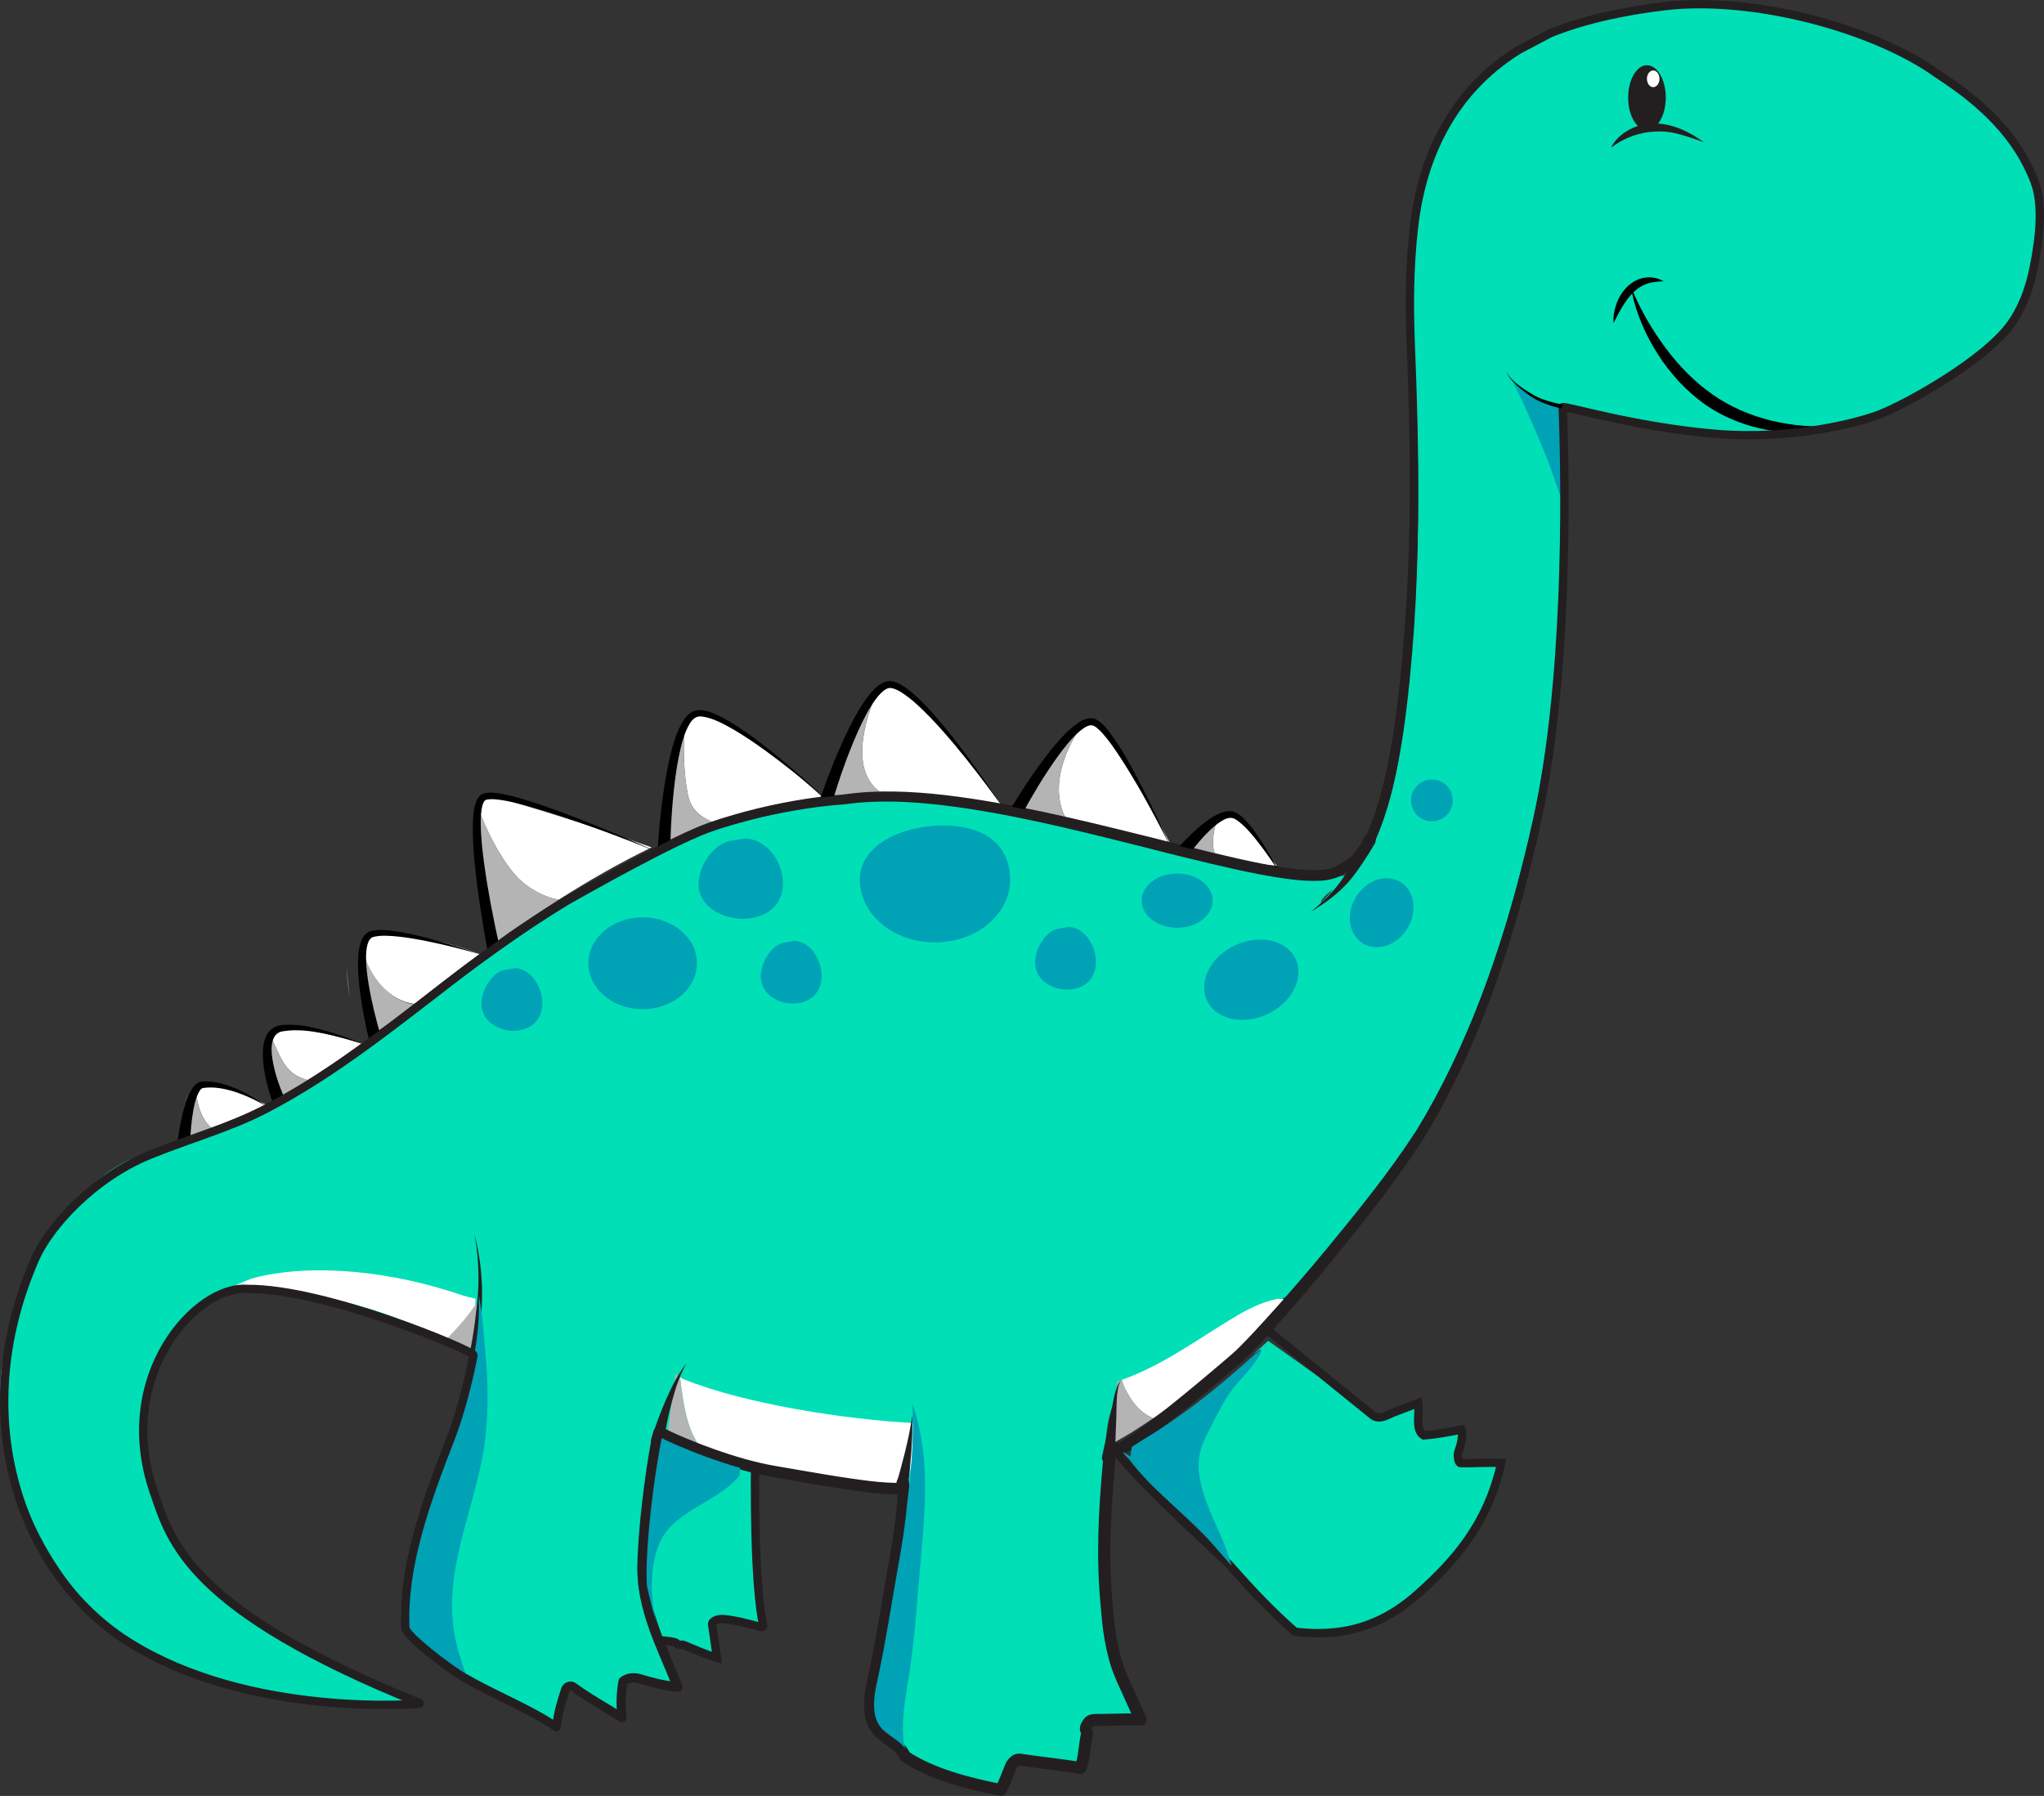 <?xml version="1.0" encoding="iso-8859-1"?>
<!-- Generator: Adobe Illustrator 21.1.0, SVG Export Plug-In . SVG Version: 6.00 Build 0)  -->
<svg version="1.1" id="cupboard" xmlns="http://www.w3.org/2000/svg" xmlns:xlink="http://www.w3.org/1999/xlink" x="0px" y="0px"
	 width="244.741px" height="215.069px" viewBox="0 0 244.741 215.069" style="enable-background:new 0 0 244.741 215.069;"
	 xml:space="preserve">
<rect x="0" y="0" width="244.741" height="215.069" fill="#333333" stroke="none"/>
<path style="fill:#00DFB6;" d="M81.851,196.985c-0.198-0.086-7.675,0.117-7.901-0.215c-1.19-3.326-1.104-30.154,1-33
	c2.094-2.826,13.812,4.84,15.75,2c-0.125,5.895-0.414,23.826,0.687,28.912c0.028,0.143-0.177,0.201-0.315,0.162
	c-1.488-0.418-2.987-0.83-4.521-0.963c-0.497-0.037-1.342,0.225-1.279,0.648l0.579,3.986
	C84.406,198.11,83.136,197.514,81.851,196.985z"/>
<path style="fill:none;stroke:#231F20;stroke-miterlimit:10;" d="M90.45,172.27c0.053-0.07,0.74-3.377,0.75-3.75
	c-3.708-1.002-10.258,0.703-13.25-0.75c-0.076-0.033-4.167,5.672-4.5,5.75l-0.25,6c-0.465,4.188,0.326,6.074,0.25,10
	c0.392,2.432-0.099,4.137,0.75,6.25c0.119,0.468,6.643,0.591,6.791,1.006c0.227,0.332,0.662,0.123,0.86,0.209
	c1.285,0.529,2.555,1.125,3.999,1.531l-0.579-3.986c-0.062-0.424,0.782-0.686,1.279-0.648c1.533,0.133,3.032,0.545,4.521,0.963
	c0.139,0.039,0.344-0.02,0.315-0.162C90.298,189.655,90.345,178.084,90.45,172.27z"/>
<path style="fill:#00DFB6;" d="M155.055,195.401c-2.795-2.435-5.311-5.123-7.755-7.891c-0.107-0.328-0.196-0.635-0.29-0.93
	c-0.76-2.428-2.039-4.705-2.882-7.158c-0.885-2.58-1.205-4.83,0.07-7.311c0.903-1.768,1.741-3.586,2.841-5.254
	c1.174-1.754,3.199-3.285,3.912-5.275c-0.301,0.203-0.601,0.42-0.896,0.629c0.596-0.543,1.192-1.092,1.791-1.648l12.561,8.957
	c0.832,0.531,1.662-0.045,2.35-0.334l3.069-1.17c0.091,0.68-0.033,1.49-0.021,2.166c0.021,0.666,0.066,1.328,0.66,1.715
	c1.473-0.111,3.058-0.4,4.529-0.707c0.15,0.412,0.052,0.922,0,1.301c-0.079,0.713-0.426,1.303-0.432,1.773
	c-0.007,0.432,0.11,0.943,0.326,0.955c1.598,0.033,3.201-0.117,4.863-0.018c-1.662,7.42-5.634,11.777-9.874,15.586
	c-3.122,2.801-6.865,4.789-12.028,4.789C156.975,195.576,156.032,195.524,155.055,195.401z"/>
<path style="fill:none;stroke:#231F20;stroke-miterlimit:10;" d="M155.055,195.401c-2.795-2.435-5.311-5.123-7.755-7.891
	c-0.107-0.328-13.008-11.787-13.851-14.24c-0.885-2.58-11.025,11.48-9.75,9c0.903-1.768,12.15-29.248,13.25-30.916
	c1.174-1.754,5.621,0.656,6.333-1.334c-0.301,0.203-1.333-12.667,0.333-4c-4.29-22.299,14.845,5.039,7,12.334l13.791,11.166
	c0.832,0.531,1.662-0.045,2.35-0.334l3.069-1.17c0.091,0.68-0.033,1.49-0.021,2.166c0.021,0.666,0.066,1.328,0.66,1.715
	c1.473-0.111,3.058-0.4,4.529-0.707c0.15,0.412,0.052,0.922,0,1.301c-0.079,0.713-0.426,1.303-0.432,1.773
	c-0.007,0.432,0.11,0.943,0.326,0.955c1.598,0.033,3.201-0.117,4.863-0.018c-1.662,7.42-5.634,11.777-9.874,15.586
	c-3.122,2.801-6.865,4.789-12.028,4.789C156.975,195.576,156.032,195.524,155.055,195.401z"/>
<path style="fill:#00DFB6;" d="M243.691,21.477c-2.075-5.451-6.302-9.442-11.465-12.773c-7.519-5.49-22.144-9.502-32.882-8.213
	c-4.784,0.584-9.481,1.559-13.631,3.233l-3.735,1.97c-6.406,3.939-11.459,10.771-12.624,21.541
	c-0.503,4.613-0.529,8.874-0.373,13.244c0.543,13.422,0.812,27.19-0.85,42.207c-0.647,5.877-1.702,12.453-3.874,17.328
	c-2.022,3.344-4.312,6.412-6.949,8.979c-0.143,0.143,1.035-0.818,0.892-1.139c1.086-1.486,2.458-1.628,3.5-3.25
	c-6.977,2.778-34.379-6.369-38.084-7.001c0.182,0.344-11-2.416-19.666-2c-0.238,0.012-10.062,0.209-18.688,3.146
	c-5.108,1.739-18.429,9.517-17.243,8.79c-4.559,2.793-8.927,5.836-13.174,9.089c-7.433,5.681-14.65,11.608-22.975,15.934
	c-4.352,2.265-8.748,4.593-13.924,5.517C12.65,139.033,3.45,146.52,0.283,163.27c-0.923,4.883,0.725,17.315,8.843,27.351
	c3.524,4.356,4.33,5.511,10.073,8.149c9.25,4.25,25.25,6.5,31,5c-3.5-1.75-14.106-4.675-22.334-12.189
	c-5.724-5.229-5.776-3.269-10.166-15.811c-1.75-5,2-19,8.75-21.25c8.242-1.25,25.25,5,25.25,5c0.46,2.029,6.1,2.475,6.25,4
	c0.428,4.207,0.47,6.754-0.34,10.928c-1.536,7.963-5.29,15.279-2.835,23.492c0.277,0.916,0.539,1.865,0.941,2.734
	c3.799,1.865,7.695,3.658,10.99,5.896c0.153-1.551,0.624-3.135,1.1-4.527c0.133-0.393,0.684-0.473,0.879-0.322
	c1.855,1.381,3.881,2.475,5.867,3.744c-0.134-1.42-0.154-2.828,0.133-4.365c0.427-0.379,1.199-0.549,1.972-0.32
	c1.438,0.445,2.855,0.818,4.573,1.008c-1.339-3.449-2.997-6.701-3.81-10.463c-0.144-0.676-0.388-1.375-0.404-2.074
	c-0.206-6.439-0.072-9.783,1.684-17.23c0.03-1.373,29.688,4.273,29.75,6c2.86,4.973,2.122,3.096,1.552,9.686
	c-0.359,4.174-0.646,8.316-1.249,12.412c-0.297,2.121-1.456,7.199-0.32,9.959c2.951,1.971,6.909,3.123,11.479,4.031
	c0.426-0.818,0.803-1.771,1.149-2.684c0.189-0.516,0.648-1.039,1.172-0.953c2.479,0.393,4.685,0.576,7.243,1.008
	c0.498-1.361,0.441-2.826,0.825-4.352c-0.439-0.281-0.06-0.857,0.209-1.178c0.196-0.211,0.614-0.229,0.798-0.229
	c1.842,0.012,3.507-0.105,5.352-0.047l-2.202-4.875c-0.971-2.146-1.482-4.711-1.727-7.27c-0.02-11.943-1.904-24.896,1.968-27.01
	c4.796-1.654,9.971-5.592,14.25-8c1.597-0.902,2.75-2,5.618-3.545c0.269-0.145,0.5,0.215,0.517,0.182
	c5.777-6.039,10.979-12.682,15.527-20.369c6.02-10.176,10.574-22.42,13.571-37.031c2.742-13.428,3.183-25.403,3.265-36.781
	c-0.673-1.721,0.236-11.142-0.582-12.372c-0.139-0.117,13.75,3.084,22.5,3.5c5.917-0.25,10.685-0.466,15.833-2.5
	c3.388-1.339,12.583-6.749,15.657-11.04c1.24-1.731,2.174-3.979,2.717-6.648C244.364,27.994,244.717,24.186,243.691,21.477z"/>
<path style="fill:#FFFFFF;" d="M89.752,175.364c-2.039-0.562-3.981-1.244-5.847-1.982c-1.708-2.18-2.119-5.477-2.476-8.436
	c0.173,0.1,0.337,0.184,0.48,0.242c7.354,2.951,19.271,4.814,27.867,5.254c-0.102,1.152-0.482,2.826-0.561,4.07
	c-0.064,0.955-0.359,2.146-0.517,3.258c-0.62,0.047-3.645,0.041-4.299,0.041C99.782,177.811,94.311,176.641,89.752,175.364z"/>
<path style="fill:#FFFFFF;" d="M61.572,104.639c-1.914-2.271-3.312-5.229-4.395-7.996c0.154-0.426,0.387-0.824,0.697-1.152
	c0.848-0.223,2.088,0.145,3.199,0.473c5.805,1.648,11.44,3.565,16.949,5.51c-3.861,1.87-7.549,3.997-11.125,6.273
	C64.892,107.401,62.808,106.117,61.572,104.639z"/>
<path style="fill:#FFFFFF;" d="M82.344,95.058c-0.474-2.427-0.497-4.882-0.454-7.354c0.127-0.262,0.261-0.523,0.397-0.76
	c0.279-0.477,0.629-0.883,1.062-1.466c1.112,0.007,2.212,0.524,3.138,1.027c4.754,2.624,8.673,5.876,12.482,9.41
	c-3.132,0.432-5.956,1.126-8.714,1.853c-1.279,0.34-2.532,0.726-3.765,1.144C84.406,98.12,82.799,97.446,82.344,95.058z"/>
<path style="fill:#FFFFFF;" d="M106.177,95.319c-4.314-2.105-3.075-7.864-1.332-12.092c0.505-0.699,1.282-1.145,2.392-1.001
	c1.932,0.89,3.231,2.257,4.453,3.704c2.812,3.298,5.487,6.701,8.128,10.391C114.825,95.405,110.381,95.215,106.177,95.319z"/>
<path style="fill:#FFFFFF;" d="M129.202,98.29c-0.543-0.104-1.086-0.223-1.609-0.333c-1.788-3.423-0.37-7.656,1.806-10.909
	c0.504-0.262,1.047-0.444,1.603-0.556c1.1,0.674,1.597,1.918,2.235,2.865c2.751,4.07,5.196,8.318,7.488,12.879
	C136.827,100.96,133.115,99.508,129.202,98.29z"/>
<path style="fill:#FFFFFF;" d="M43.587,156.533c-5.444-1.531-8.879-1.684-14.638-2.514c0.12-0.061-2.117,0.52-2,0.5
	c0,0,2.604-1.27,3.536-1.506c7.092-1.798,16.602-0.76,24.973,2.139c0.369,0.125,1.49,0.348,1.493,0.392l-0.074,0.832
	c-0.933,1.609-2.304,3.062-3.54,4.371C50.516,159.053,47.357,157.606,43.587,156.533z"/>
<path style="fill:#FFFFFF;" d="M43.466,114.252c0.006-0.033,0.006-0.08,0.006-0.118c0.084-0.962,0.241-1.977,1.073-2.284
	c3.972-0.314,8.971,0.936,12.916,2.422c-2.645,1.924-5.175,3.971-7.733,5.961C46.773,119.946,44.426,117.229,43.466,114.252z"/>
<path style="fill:#FFFFFF;" d="M134.304,165.254c5.158-1.848,9.373-5.093,13.909-7.764c1.423-0.819,2.919-1.55,4.636-1.926
	c0.323-0.064,1.368,0.052,1.84,0.059c-2.202,2.338-4.536,4.236-6.779,6.365c-3.071,2.933-6.369,5.509-9.83,7.856
	C136.224,169.084,135.04,167.319,134.304,165.254z"/>
<path style="fill:#FFFFFF;" d="M34.645,128.143c-1.024-1.039-1.44-2.453-2.081-3.684c0.033-0.184,0.078-0.372,0.117-0.568
	c0.086-0.42,0.601-0.648,1.002-0.74c0.673-0.164,1.527-0.059,2.389,0.086c2.518,0.412,4.973,1.039,7.242,1.746
	c-2.086,1.525-4.168,3.004-6.334,4.385C36.12,129.164,35.298,128.811,34.645,128.143z"/>
<path style="fill:#FFFFFF;" d="M23.539,131.324c0.22-0.504,0.464-0.982,0.706-1.42c0.498-0.308,1.029-0.164,1.715-0.02
	c2.383,0.477,3.952,1.538,5.923,2.421c-2.11,1.066-4.198,2.035-6.309,2.965C24.362,134.399,23.783,132.889,23.539,131.324z"/>
<path style="fill:#FFFFFF;" d="M145.744,102.662c-0.896-1.086-0.419-3.18-0.013-4.593c0.12-0.111,0.235-0.224,0.366-0.327
	c0.477-0.164,1.002-0.654,1.593-0.145c2.104,1.779,3.491,4.083,5.192,6.08C150.507,103.494,148.099,103.186,145.744,102.662z"/>
<path style="fill:#B4B4B4;" d="M80.337,171.803c-0.148-0.07-0.292,0.008-0.433,0.066l0.442-3.441
	c0.215-1.309,0.418-2.559,0.543-3.906c0.15,0.17,0.347,0.307,0.54,0.424c0.356,2.959,0.768,6.256,2.476,8.436
	C82.669,172.883,81.478,172.354,80.337,171.803z"/>
<path style="fill:#B4B4B4;" d="M133.761,165.833c0.004-0.139-0.036-0.385,0.051-0.413c0.173-0.052,0.332-0.116,0.492-0.166
	c0.736,2.064,1.92,3.83,3.775,4.591c-0.907,0.616-1.826,1.208-2.747,1.787l-1.93,1.124L133.761,165.833z"/>
<path style="fill:#B4B4B4;" d="M53.587,160.248c1.236-1.309,2.607-2.762,3.54-4.371l-0.105,0.961
	c-0.071,1.611-0.098,3.463-0.546,5.301C55.542,161.485,54.589,160.858,53.587,160.248z"/>
<path style="fill:#B4B4B4;" d="M99.702,95.49c0.717-3.214,2.062-6.034,3.267-8.678c0.543-1.211,1.118-2.375,1.767-3.409
	c0.043-0.059,0.079-0.124,0.11-0.177c-1.743,4.227-2.982,9.986,1.332,12.092c-2.159,0.066-4.254,0.197-6.332,0.361L99.702,95.49z"/>
<path style="fill:#B4B4B4;" d="M122.644,96.844c-0.188-0.039-0.739-0.145-0.961-0.183c1.612-3.233,3.732-5.55,5.8-8.075
	c0.521-0.622,1.176-1.145,1.915-1.538c-2.176,3.253-3.594,7.486-1.806,10.909C125.89,97.584,124.287,97.184,122.644,96.844z"/>
<path style="fill:#B4B4B4;" d="M142.324,101.721c1.074-1.289,2.205-2.539,3.407-3.651c-0.406,1.413-0.883,3.507,0.013,4.593
	C144.585,102.407,143.44,102.094,142.324,101.721z"/>
<path style="fill:#B4B4B4;" d="M79.363,100.529c0-1.722,0.59-3.867,0.76-5.628c0.223-2.389,0.785-5.13,1.768-7.197
	c-0.043,2.473-0.02,4.928,0.454,7.354c0.455,2.388,2.062,3.062,4.146,3.854c-2.389,0.824-4.706,1.774-6.938,2.832
	c-0.021,0.014-0.038,0.014-0.058,0.014C79.259,101.758,79.363,100.928,79.363,100.529z"/>
<path style="fill:#B4B4B4;" d="M58.42,111.837l-1.492-13.401c-0.034-0.557,0.032-1.197,0.249-1.793
	c1.083,2.768,2.48,5.726,4.395,7.996c1.236,1.479,3.32,2.762,5.326,3.107c-1.246,0.793-2.479,1.592-3.697,2.416
	c-1.466,0.981-2.951,1.943-4.328,3.107C58.503,112.944,58.476,112.348,58.42,111.837z"/>
<path style="fill:#B4B4B4;" d="M41.53,115.666c0.052,1.27,0.183,2.5,0.351,3.711C41.654,118.238,41.536,116.955,41.53,115.666z"/>
<path style="fill:#B4B4B4;" d="M43.595,118.528c0.154-1.502-0.151-2.843-0.027-4.339c0.898,2.996,3.188,5.761,6.136,6.108
	c-1.694,1.255-3.406,2.489-5.168,3.638C44.087,122.223,43.85,120.346,43.595,118.528z"/>
<path style="fill:#B4B4B4;" d="M33.054,131.344c-0.38-1.701-0.596-3.402-0.688-5.248c-0.025-0.523,0.073-1.066,0.197-1.637
	c0.641,1.23,1.057,2.645,2.081,3.684c0.653,0.668,1.476,1.021,2.335,1.225c-1.172,0.746-2.355,1.459-3.58,2.127
	c-0.044,0.026-0.104,0.039-0.143,0.039C33.153,131.533,33.07,131.455,33.054,131.344z"/>
<path style="fill:#B4B4B4;" d="M22.527,131.035c-0.139,0.354-0.283,0.714-0.413,1.08C22.231,131.742,22.365,131.383,22.527,131.035z
	"/>
<path style="fill:#B4B4B4;" d="M23.539,131.324c0.243,1.564,0.822,3.074,2.035,3.945c-0.916,0.4-1.829,0.785-2.755,1.178
	c-0.123,0.047-0.529,0.125-0.792,0.184C22.26,134.759,22.833,132.895,23.539,131.324z"/>
<ellipse style="fill:#231F20;" cx="197.2" cy="11.687" rx="2.25" ry="3.875"/>
<g>
	<path style="fill:#231F20;" d="M192.898,17.684c0.456-0.951,1.303-1.685,2.248-2.191c0.956-0.501,2.057-0.728,3.129-0.705
		c1.067,0.03,2.136,0.299,3.087,0.714c0.954,0.411,1.849,0.927,2.671,1.542c-0.96-0.354-1.918-0.686-2.878-0.947
		c-0.958-0.276-1.91-0.396-2.876-0.344C196.369,15.812,194.55,16.446,192.898,17.684z"/>
</g>
<ellipse style="fill:#FFFFFF;" cx="197.95" cy="9.437" rx="0.75" ry="1"/>
<g>
	<path d="M219.96,51.094c-2.588,0.783-5.381,0.891-8.097,0.433c-2.718-0.445-5.389-1.487-7.714-3.092
		c-1.141-0.823-2.19-1.752-3.139-2.76c-0.919-1.034-1.789-2.101-2.506-3.265c-1.48-2.289-2.555-4.812-3.126-7.446l-0.002-0.01
		c-0.008-0.04,0.018-0.08,0.058-0.089c0.035-0.008,0.071,0.012,0.084,0.044c1.029,2.41,2.373,4.692,3.937,6.795
		c1.573,2.095,3.41,4.008,5.555,5.505c2.13,1.515,4.584,2.549,7.124,3.175c2.545,0.604,5.201,0.84,7.804,0.562
		c0.041-0.005,0.078,0.025,0.082,0.066c0.004,0.036-0.019,0.069-0.053,0.079L219.96,51.094z"/>
</g>
<g>
	<path d="M193.2,38.687c-0.055-0.767,0.078-1.537,0.338-2.267c0.256-0.733,0.666-1.429,1.229-2.017
		c0.568-0.575,1.324-1.024,2.144-1.146c0.815-0.136,1.631,0.046,2.29,0.43c-0.768,0.019-1.474,0.089-2.098,0.327
		c-0.62,0.238-1.163,0.606-1.623,1.09C194.535,36.063,193.888,37.336,193.2,38.687z"/>
</g>
<g>
	<g>
		<path style="fill:#231F20;" d="M243.537,21.755c-0.977-2.567-2.501-4.901-4.357-6.918c-1.855-2.024-4.018-3.746-6.296-5.273
			c-4.447-3.256-9.611-5.361-14.891-6.836c-5.292-1.439-10.791-2.27-16.273-2.033c-2.734,0.141-5.456,0.604-8.143,1.143
			c-2.685,0.56-5.333,1.308-7.867,2.338l0.02-0.009c-1.887,1.054-3.871,1.913-5.549,3.232c-1.71,1.279-3.258,2.77-4.587,4.438
			c-2.663,3.34-4.407,7.352-5.309,11.52c-0.468,2.084-0.706,4.213-0.863,6.354c-0.16,2.14-0.227,4.286-0.221,6.433
			c0.018,4.29,0.326,8.601,0.428,12.915c0.272,8.626,0.269,17.276-0.298,25.905c-0.301,4.315-0.697,8.613-1.325,12.909
			c-0.655,4.28-1.51,8.585-3.268,12.644c-0.01,0.023-0.024,0.048-0.036,0.068c-0.547,0.893-1.09,1.789-1.839,2.631
			c-0.372,0.419-0.848,0.811-1.338,1.093c-0.489,0.284-0.944,0.496-1.379,0.739l-0.006,0.004c-0.02,0.011-0.043,0.021-0.064,0.029
			c-1.109,0.413-2.167,0.417-3.2,0.405c-1.034-0.026-2.044-0.137-3.046-0.275c-2.003-0.281-3.969-0.681-5.923-1.109
			c-3.907-0.867-7.771-1.847-11.631-2.828c-7.718-1.938-15.452-3.873-23.312-4.838c-3.941-0.459-7.844-0.674-11.805-0.121
			c-3.929,0.289-7.844,0.975-11.664,1.971c-1.898,0.517-3.827,1.056-5.611,1.806c-1.809,0.766-3.589,1.651-5.357,2.552
			c-1.767,0.906-3.519,1.844-5.265,2.797l-2.612,1.442l-1.302,0.729l-0.651,0.366l-0.327,0.183l-0.167,0.093
			c-0.051,0.025-0.006,0.01-0.15,0.075c0.024,0.233-0.877-1.778-0.472-0.941l0.032-0.021l0.045-0.027l0.552,0.9
			c-5.883,3.575-11.423,7.646-16.862,11.898c-5.465,4.206-10.99,8.423-17.046,11.841c-1.512,0.854-3.041,1.672-4.652,2.369
			c-1.597,0.698-3.224,1.309-4.85,1.893c-1.627,0.586-3.253,1.152-4.861,1.759c-1.617,0.608-3.189,1.233-4.658,2.082
			c-2.952,1.672-5.61,3.887-7.815,6.469c-1.091,1.296-2.086,2.691-2.792,4.202c-0.696,1.56-1.298,3.156-1.816,4.788
			c-2.067,6.507-2.566,13.55-1.099,20.227c1.436,6.66,4.835,12.947,9.892,17.532c2.514,2.301,5.47,4.073,8.573,5.509
			c3.109,1.43,6.39,2.482,9.729,3.263c3.343,0.774,6.751,1.275,10.176,1.55c1.713,0.138,3.431,0.217,5.149,0.24
			c0.859,0.012,1.719,0.009,2.577-0.01l1.288-0.043l0.642-0.031l0.321-0.02l0.16-0.011l0.08-0.006l0.041-0.003
			c0.046,0.251-0.043-0.565,0.113,0.561c0.002,0.017-0.009,0.032-0.025,0.034l-0.015-0.002l-0.118-0.048
			c-5.634-2.286-11.199-4.789-16.461-7.871c-2.623-1.548-5.171-3.245-7.504-5.224c-2.324-1.975-4.44-4.267-5.925-6.966
			c-0.747-1.343-1.321-2.774-1.818-4.214c-0.505-1.423-0.999-2.892-1.29-4.398c-0.603-3.007-0.587-6.151,0.141-9.141
			c0.722-2.986,2.13-5.818,4.156-8.146c1.016-1.156,2.184-2.194,3.521-2.988c1.329-0.779,2.862-1.36,4.475-1.248l-0.023-0.001
			c2.407-0.012,4.772,0.378,7.1,0.86c2.328,0.495,4.622,1.122,6.893,1.819c2.271,0.699,4.517,1.472,6.739,2.309
			c1.111,0.419,2.217,0.854,3.313,1.313c0.549,0.23,1.095,0.466,1.638,0.715l0.813,0.389l0.407,0.215
			c0.069,0.04,0.136,0.077,0.21,0.127c0.035,0.021,0.075,0.05,0.117,0.083c0.016,0.011,0.049,0.041,0.078,0.07
			c0.02,0.024,0.014,0.008,0.055,0.067c0.035,0.054,0.059,0.122,0.067,0.183c0.004,0.027,0.003,0.055-0.002,0.081l-0.002,0.012
			c-0.433,2.301-0.973,4.565-1.632,6.809c-0.64,2.259-1.563,4.413-2.356,6.578c-1.606,4.337-3.075,8.748-3.748,13.298
			c-0.167,1.135-0.283,2.276-0.329,3.42c-0.028,0.571-0.029,1.143-0.022,1.714c0.009,0.26,0.011,0.627,0.035,0.799
			c0.001-0.03,0.061,0.105,0.132,0.195c0.073,0.1,0.159,0.201,0.248,0.302c1.541,1.604,3.443,3.007,5.31,4.314
			c3.805,2.497,8.291,4.006,12.229,6.646l-0.783,0.366c0.114-1.096,0.35-2.162,0.654-3.194l0.234-0.771l0.124-0.382l0.063-0.19
			l0.032-0.095l0.038-0.092l0.011-0.021l0.022-0.045c0-0.023,0.133-0.215,0.246-0.312c0.101-0.073,0.2-0.148,0.305-0.184
			c0.212-0.091,0.421-0.12,0.679-0.084c0.072,0.019,0.12,0.017,0.211,0.062c0.08,0.036,0.178,0.096,0.183,0.103l0.161,0.115
			l0.323,0.23c1.692,1.189,3.546,2.208,5.349,3.352l-0.827,0.505c-0.148-1.48-0.152-3.019,0.128-4.518l0.003-0.016
			c0.022-0.12,0.086-0.223,0.173-0.296c0.62-0.518,1.356-0.618,2.035-0.536c0.17,0.016,0.342,0.067,0.5,0.105l0.405,0.122
			l0.798,0.225c1.067,0.29,2.145,0.496,3.235,0.616l-0.595,0.775c-1.825-4.689-4.442-9.391-4.299-14.842
			c0.064-2.59,0.299-5.153,0.593-7.708c0.312-2.559,0.641-5.087,1.171-7.65c0.037-0.164,0.074-0.324,0.127-0.508l0.051-0.158
			c0.013-0.034,0.02-0.059,0.054-0.127c0.016-0.025,0.013-0.043,0.102-0.156c0.068-0.064,0.004-0.036,0.19-0.161
			c0.245-0.217,0.819,0.037,0.663-0.013l0.212,0.11l0.838,0.406c0.569,0.266,1.147,0.521,1.73,0.766
			c1.166,0.49,2.349,0.946,3.542,1.369c2.386,0.838,4.82,1.564,7.282,1.989c2.527,0.422,5.042,0.884,7.559,1.276
			c2.502,0.37,5.067,0.787,7.49,0.743l-0.655,0.643c0.015-0.201,0.029-0.396,0.068-0.629c0.008-0.055,0.023-0.126,0.043-0.201
			c0.009-0.036,0.036-0.112,0.058-0.164c0.014-0.039,0.089-0.165,0.153-0.228c0.021-0.021,0.024-0.027,0.063-0.061
			c0.072-0.058,0.181-0.118,0.311-0.144c0.275-0.057,0.511,0.081,0.529,0.105c0.073,0.05,0.141,0.117,0.193,0.19
			c0.024,0.033,0.051,0.081,0.062,0.105l0.012,0.028l0.042,0.115c0.023,0.079,0.021,0.092,0.032,0.141l0.027,0.197
			c0.036,0.442,0.024,0.815,0.013,1.205c-0.029,0.768-0.092,1.521-0.17,2.271c-0.159,1.499-0.375,2.983-0.624,4.46l-1.513,8.796
			c-0.255,1.467-0.518,2.935-0.803,4.401l-0.453,2.201c-0.168,0.734-0.312,1.415-0.388,2.119c-0.158,1.39-0.049,2.783,0.776,3.681
			c0.402,0.468,0.979,0.837,1.615,1.291c0.625,0.439,1.345,1.082,1.689,1.954l-0.26-0.317c1.626,1.076,3.47,1.848,5.37,2.46
			c1.904,0.609,3.872,1.064,5.856,1.461l-0.768,0.368c0.43-0.834,0.776-1.722,1.135-2.661c0.125-0.312,0.301-0.6,0.561-0.86
			c0.251-0.25,0.648-0.516,1.168-0.508l0.186,0.017l0.091,0.013l0.184,0.027l0.366,0.056l0.728,0.104
			c1.935,0.265,3.919,0.476,5.894,0.808l-0.79,0.459c0.45-1.213,0.412-2.727,0.802-4.28l0.309,0.778
			c-0.149-0.102-0.31-0.24-0.415-0.456c-0.102-0.206-0.129-0.436-0.111-0.608c0.038-0.347,0.156-0.561,0.263-0.747
			c0.055-0.093,0.113-0.177,0.172-0.257l0.09-0.115l0.046-0.057l0.094-0.094l0.011-0.01l0.022-0.02l0.056-0.045l0.14-0.091
			c0.11-0.064,0.171-0.083,0.235-0.107c0.133-0.048,0.25-0.072,0.362-0.09c0.479-0.059,0.72-0.021,1.052-0.032l0.932-0.015
			c1.252-0.028,2.529-0.071,3.82-0.033l-0.679,1.016l-1.708-3.776c-0.576-1.22-1.167-2.612-1.5-3.985
			c-0.361-1.382-0.593-2.782-0.743-4.184c-0.122-1.4-0.268-2.753-0.355-4.161c-0.341-5.592,0.055-11.154,0.599-16.67l1.477,0.09
			c0.011-0.003-0.007-0.242-0.233-0.392c-0.204-0.109-0.234-0.063-0.224-0.073c0.048-0.006,0.197-0.053,0.334-0.114
			c0.287-0.126,0.598-0.3,0.902-0.484c0.612-0.371,1.218-0.79,1.819-1.218c1.199-0.861,2.377-1.774,3.544-2.701
			c2.333-1.858,4.624-3.779,6.898-5.722c0.585-0.498,1.115-0.945,1.631-1.467c0.521-0.516,1.035-1.052,1.544-1.593
			c1.015-1.086,2.02-2.188,3.013-3.303c1.985-2.23,3.929-4.502,5.841-6.8c3.792-4.608,7.582-9.273,10.804-14.247
			c3.099-5.059,5.647-10.484,7.773-16.052c2.128-5.572,3.844-11.305,5.279-17.105c1.488-5.792,2.504-11.675,3.126-17.624
			c1.248-11.894,1.464-23.896,1.105-35.859c-0.001-0.058,0.014-0.11,0.042-0.155l0.004-0.007c0.031-0.05,0.109-0.103,0.145-0.112
			l0.066-0.017c0.042-0.008,0.052-0.005,0.079-0.007l0.102,0.005l0.164,0.022l0.302,0.057l0.582,0.129l1.151,0.272l2.296,0.54
			c1.531,0.351,3.068,0.677,4.612,0.971c3.086,0.585,6.198,1.048,9.327,1.312c3.125,0.26,6.277,0.19,9.396-0.152
			c3.115-0.352,6.222-0.931,9.202-1.898c1.48-0.497,2.878-1.224,4.27-1.951c1.386-0.738,2.744-1.53,4.073-2.367
			c2.637-1.69,5.251-3.503,7.352-5.828c2.064-2.372,3.074-5.47,3.597-8.545c0.282-1.544,0.49-3.105,0.54-4.673
			C244.194,24.816,244.077,23.223,243.537,21.755z M243.677,21.7c0.557,1.496,0.678,3.107,0.638,4.681
			c-0.045,1.581-0.248,3.149-0.526,4.702c-0.515,3.089-1.52,6.229-3.614,8.655c-2.124,2.365-4.74,4.188-7.383,5.896
			c-1.331,0.845-2.692,1.644-4.082,2.391c-1.392,0.734-2.799,1.472-4.304,1.984c-6.03,1.908-12.416,2.574-18.719,2.151
			c-3.148-0.238-6.276-0.675-9.381-1.234c-1.552-0.28-3.098-0.594-4.638-0.932l-2.306-0.521l-1.149-0.262l-0.571-0.121l-0.279-0.05
			l-0.128-0.017l-0.046-0.002c0.004,0-0.012,0,0.007-0.002l0.029-0.009c0.025-0.005,0.094-0.049,0.115-0.092l0.046-0.161
			c0.463,11.983,0.361,24.007-0.809,35.967c-0.578,5.976-1.563,11.938-3.014,17.768c-1.398,5.843-3.081,11.627-5.185,17.269
			c-2.106,5.641-4.63,11.131-7.753,16.32c-3.257,5.117-7.008,9.804-10.786,14.476c-1.902,2.324-3.837,4.622-5.817,6.884
			c-0.992,1.13-1.99,2.256-3.027,3.354c-0.518,0.55-1.041,1.096-1.585,1.633c-0.539,0.545-1.153,1.065-1.71,1.537
			c-2.284,1.947-4.586,3.876-6.943,5.75c-1.18,0.936-2.372,1.857-3.606,2.743c-0.62,0.441-1.246,0.874-1.916,1.28
			c-0.337,0.202-0.68,0.398-1.078,0.574c-0.207,0.085-0.411,0.174-0.734,0.224c-0.172,0.008-0.402,0.061-0.768-0.15
			c-0.178-0.106-0.324-0.311-0.377-0.471c-0.064-0.178-0.064-0.288-0.068-0.412l1.477,0.09c-0.549,5.473-0.943,10.979-0.618,16.428
			c0.081,1.351,0.229,2.747,0.344,4.099c0.144,1.346,0.364,2.679,0.701,3.972c0.325,1.315,0.817,2.479,1.416,3.758l1.704,3.777
			c0.164,0.363,0.002,0.789-0.36,0.953c-0.102,0.046-0.213,0.066-0.319,0.063c-1.23-0.038-2.475,0.002-3.745,0.03l-0.96,0.014
			c-0.297,0.006-0.689-0.011-0.836,0.016c-0.044,0.006-0.082,0.016-0.096,0.022c-0.01,0.002-0.024,0.01,0.02-0.014
			c0.014-0.009,0.026-0.02,0.036-0.033c0.002-0.006-0.025,0.02-0.037,0.029l-0.023,0.019l-0.011,0.01l-0.006,0.005l-0.003,0.002
			c-0.075,0.076,0.101-0.102,0.082-0.083l-0.001,0.001l-0.029,0.036l-0.055,0.071l-0.092,0.136c-0.054,0.082-0.07,0.163-0.065,0.132
			c0.032-0.037-0.083-0.27-0.13-0.263l0.309,0.778c-0.352,1.312-0.288,2.832-0.849,4.422c-0.116,0.329-0.45,0.518-0.782,0.461
			l-0.008-0.001c-1.925-0.326-3.875-0.534-5.857-0.808l-1.381-0.202c0.04-0.052-0.285,0.162-0.38,0.473
			c-0.348,0.906-0.719,1.865-1.196,2.789c-0.149,0.286-0.467,0.429-0.769,0.368c-2.016-0.404-4.031-0.87-6.014-1.507
			c-1.978-0.64-3.937-1.453-5.719-2.634c-0.121-0.079-0.21-0.194-0.26-0.318c-0.211-0.527-0.635-0.939-1.213-1.351
			c-0.567-0.413-1.268-0.843-1.847-1.505c-0.588-0.654-0.951-1.518-1.083-2.343c-0.141-0.83-0.114-1.64-0.028-2.419
			c0.083-0.776,0.25-1.553,0.414-2.267l0.448-2.167c0.283-1.452,0.546-2.912,0.801-4.374l1.519-8.787
			c0.247-1.455,0.461-2.915,0.618-4.373c0.077-0.729,0.139-1.458,0.167-2.176c0.013-0.354,0.019-0.725-0.007-1.024l-0.01-0.079
			c0,0.004-0.006-0.029,0.002,0.005c0.005,0.018,0.011,0.034,0.02,0.05l0.006,0.012c0.009,0.018,0.031,0.061,0.052,0.09
			c0.044,0.064,0.106,0.123,0.171,0.163c0.012,0.01,0.234,0.156,0.499,0.1c0.124-0.023,0.227-0.083,0.293-0.14l0.053-0.047
			c0.052-0.043,0.111-0.15,0.116-0.168c0.007-0.009,0.015-0.041,0.013-0.033l-0.014,0.072c-0.023,0.134-0.039,0.31-0.051,0.48
			l-0.001,0.023c-0.025,0.347-0.313,0.612-0.654,0.619c-2.701,0.042-5.213-0.391-7.765-0.764c-2.539-0.397-5.057-0.861-7.576-1.284
			c-2.583-0.449-5.068-1.197-7.506-2.055c-1.218-0.433-2.423-0.899-3.614-1.401c-0.597-0.251-1.188-0.513-1.778-0.788l-0.888-0.433
			l-0.213-0.111c-0.165-0.058,0.399,0.204,0.634-0.013c0.177-0.121,0.109-0.083,0.17-0.139c0.075-0.099,0.065-0.099,0.072-0.105
			c0.015-0.033,0.009-0.02,0.008-0.017l-0.022,0.07l-0.105,0.423c-0.508,2.447-0.879,4.993-1.201,7.51
			c-0.312,2.524-0.564,5.061-0.646,7.586c-0.02,0.631-0.026,1.261-0.013,1.886c-0.007,0.579,0.142,1.099,0.305,1.762
			c0.267,1.26,0.595,2.438,1.008,3.637c0.82,2.382,1.897,4.699,2.828,7.11c0.115,0.293-0.028,0.624-0.321,0.739
			c-0.088,0.034-0.186,0.045-0.274,0.035c-1.151-0.133-2.294-0.36-3.403-0.668l-0.829-0.238l-0.405-0.124
			c-0.116-0.026-0.215-0.061-0.326-0.07c-0.427-0.066-0.902,0.041-1.153,0.259l0.176-0.312c-0.265,1.376-0.273,2.788-0.139,4.213
			c0.028,0.296-0.188,0.559-0.484,0.588c-0.125,0.013-0.245-0.021-0.343-0.083c-1.76-1.132-3.615-2.16-5.377-3.413l-0.321-0.232
			l-0.161-0.116c-0.046-0.036-0.013,0.002,0.011,0.006c0.035,0.006,0.012,0.009,0.021,0.009c-0.029-0.019-0.176,0.053-0.128,0.028
			l-0.022,0.044l-0.012,0.022l-0.005,0.011c-0.007,0.016,0.054-0.127,0.028-0.065l-0.001,0.003l-0.002,0.006l-0.031,0.093
			l-0.062,0.186l-0.123,0.371l-0.231,0.744c-0.299,0.993-0.524,1.999-0.636,3.006l-0.001,0.006c-0.03,0.276-0.279,0.475-0.555,0.444
			c-0.084-0.009-0.162-0.04-0.228-0.084c-3.777-2.573-8.226-4.091-12.189-6.71c-1.92-1.365-3.781-2.734-5.454-4.489
			c-0.102-0.117-0.203-0.237-0.301-0.373c-0.094-0.146-0.198-0.256-0.285-0.564c-0.048-0.402-0.03-0.62-0.044-0.938
			c-0.003-0.59,0.001-1.18,0.033-1.768c0.054-1.176,0.181-2.347,0.358-3.507c0.72-4.646,2.225-9.096,3.855-13.447
			c0.81-2.19,1.733-4.308,2.379-6.517c0.667-2.205,1.223-4.458,1.666-6.717l-0.004,0.093c0,0.044,0.016,0.096,0.043,0.133
			c0.033,0.043,0.01,0.016,0.018,0.026c0.003,0.004,0.01,0.007-0.005-0.003l-0.064-0.046l-0.17-0.104l-0.377-0.202l-0.787-0.382
			c-0.532-0.247-1.072-0.483-1.614-0.715c-1.084-0.462-2.181-0.901-3.283-1.324c-2.205-0.845-4.437-1.626-6.689-2.334
			c-2.253-0.705-4.529-1.34-6.832-1.844c-2.3-0.491-4.638-0.888-6.975-0.888l-0.023-0.001c-1.444-0.107-2.897,0.423-4.168,1.166
			c-1.279,0.756-2.413,1.757-3.402,2.877c-1.972,2.254-3.354,5.013-4.064,7.925c-0.717,2.915-0.74,5.987-0.157,8.934
			c0.284,1.48,0.757,2.9,1.263,4.339c0.488,1.433,1.049,2.831,1.786,4.142c1.458,2.633,3.539,4.875,5.839,6.818
			c2.309,1.945,4.84,3.621,7.45,5.15c5.236,3.045,10.789,5.525,16.414,7.786l-0.158-0.016c0.13,1.126,0.014,0.313,0.033,0.565
			l-0.04,0.004l-0.081,0.006l-0.163,0.012l-0.325,0.021l-0.649,0.037l-1.299,0.05c-0.866,0.024-1.732,0.032-2.598,0.026
			c-1.732-0.014-3.464-0.083-5.191-0.211c-3.455-0.256-6.897-0.739-10.283-1.503c-3.383-0.769-6.715-1.814-9.888-3.25
			c-3.162-1.435-6.207-3.238-8.794-5.607c-5.198-4.703-8.681-11.138-10.158-17.948c-1.509-6.827-1.005-14.021,1.095-20.655
			c0.523-1.658,1.14-3.296,1.849-4.889c0.753-1.622,1.781-3.062,2.904-4.406c2.269-2.67,4.989-4.948,8.037-6.687
			c1.522-0.884,3.167-1.542,4.775-2.152c1.62-0.616,3.251-1.189,4.869-1.777c3.253-1.156,6.387-2.467,9.349-4.222
			c5.971-3.39,11.448-7.589,16.9-11.809c5.422-4.262,11.012-8.394,16.923-12.006c0.249-0.152,0.574-0.073,0.726,0.175
			c0.151,0.248,0.072,0.572-0.174,0.726l-0.035,0.021l-0.007,0.005c0.4,0.839-0.541-1.143-0.489-0.926
			c-0.088,0.038,0.01-0.008,0.014-0.013l0.159-0.089l0.324-0.184l0.65-0.368l1.303-0.734l2.616-1.453
			c1.749-0.962,3.507-1.908,5.284-2.824c1.779-0.913,3.567-1.809,5.426-2.601c1.891-0.797,3.81-1.341,5.75-1.879
			c3.884-1.03,7.849-1.743,11.867-2.057c3.944-0.573,8.072-0.377,12.033,0.074c7.978,0.945,15.755,2.859,23.493,4.766
			c3.871,0.951,7.722,1.967,11.593,2.837c1.935,0.434,3.875,0.834,5.817,1.115c0.971,0.139,1.943,0.247,2.902,0.275
			c0.947,0.024,1.928-0.013,2.696-0.304l-0.069,0.033c0.466-0.257,0.946-0.481,1.35-0.715c0.403-0.232,0.734-0.502,1.051-0.851
			c0.63-0.695,1.175-1.565,1.705-2.427l-0.036,0.068c1.695-3.863,2.567-8.096,3.227-12.317c0.638-4.234,1.05-8.527,1.368-12.812
			c0.643-8.576,0.726-17.191,0.533-25.802c-0.063-4.307-0.331-8.606-0.31-12.94c0.014-2.164,0.101-4.33,0.282-6.488
			c0.177-2.155,0.438-4.32,0.934-6.441c0.956-4.239,2.774-8.328,5.527-11.718c1.373-1.692,2.968-3.202,4.722-4.489
			c0.867-0.633,1.807-1.263,2.771-1.725l2.866-1.497l0.02-0.009c2.575-1.02,5.251-1.751,7.957-2.29
			c1.353-0.27,2.714-0.497,4.08-0.684c1.364-0.188,2.738-0.359,4.12-0.412c5.527-0.221,11.046,0.632,16.355,2.095
			c5.292,1.494,10.486,3.633,14.935,6.913c2.284,1.54,4.453,3.278,6.314,5.321C241.172,16.753,242.702,19.115,243.677,21.7z"/>
	</g>
</g>
<g>
	<path style="fill:#231F20;" d="M164.62,101.023c-0.485,0.825-0.986,1.616-1.516,2.402c-0.533,0.78-1.08,1.555-1.714,2.276
		c-1.305,1.431-2.833,2.537-4.44,3.484c1.452-1.156,2.801-2.479,3.811-3.966c0.985-1.518,1.789-3.202,2.519-4.869l0.004-0.011
		c0.167-0.38,0.61-0.553,0.99-0.387c0.38,0.167,0.553,0.61,0.387,0.99C164.649,100.97,164.634,100.999,164.62,101.023z"/>
</g>
<g>
	<path style="fill:#231F20;" d="M107.215,178.117c0.414-1.404,0.802-2.83,1.154-4.259c0.342-1.432,0.683-2.867,0.831-4.339
		c0.104,1.48,0.008,2.973-0.09,4.455c-0.108,1.485-0.25,2.961-0.426,4.447c-0.049,0.413-0.423,0.708-0.836,0.659
		c-0.413-0.048-0.708-0.423-0.659-0.835C107.194,178.204,107.204,178.157,107.215,178.117z"/>
</g>
<g>
	<path style="fill:#231F20;" d="M77.969,172.35c0.519-1.616,1.1-3.18,1.768-4.722c0.679-1.526,1.408-3.064,2.463-4.358
		c-0.845,1.432-1.32,3.022-1.755,4.605c-0.419,1.588-0.756,3.211-1.015,4.814l-0.002,0.01c-0.065,0.41-0.452,0.689-0.862,0.623
		c-0.41-0.066-0.689-0.452-0.623-0.862C77.949,172.424,77.958,172.384,77.969,172.35z"/>
</g>
<g>
	<path style="fill:#231F20;" d="M131.957,174.414c0.343-1.538,0.67-3.089,0.968-4.641c0.157-0.777,0.269-1.549,0.437-2.344
		c0.086-0.392,0.188-0.781,0.324-1.16c0.145-0.366,0.287-0.778,0.617-1.016c-0.284,0.278-0.355,0.691-0.441,1.064
		c-0.074,0.383-0.115,0.772-0.139,1.163c-0.045,0.772-0.031,1.58-0.063,2.373c-0.048,1.591-0.124,3.178-0.219,4.771
		c-0.024,0.415-0.381,0.731-0.796,0.707c-0.415-0.025-0.731-0.382-0.706-0.797C131.942,174.496,131.949,174.451,131.957,174.414z"/>
</g>
<g>
	<path style="fill:#231F20;" d="M56.209,162.172c0.499-2.325,0.806-4.751,1.014-7.154c0.168-2.396,0.039-4.839-0.423-7.223
		c0.625,2.351,0.926,4.79,0.923,7.245c-0.046,2.446-0.181,4.869-0.533,7.327c-0.039,0.273-0.293,0.463-0.566,0.424
		c-0.273-0.039-0.464-0.293-0.424-0.566c0.002-0.011,0.003-0.021,0.006-0.032L56.209,162.172z"/>
</g>
<g>
	<path d="M21.28,136.574c0.179-1.338,0.42-2.635,0.785-3.937c0.191-0.648,0.402-1.295,0.741-1.929
		c0.174-0.314,0.374-0.633,0.706-0.909c0.177-0.13,0.389-0.255,0.648-0.282c0.219-0.017,0.33-0.02,0.528-0.016
		c1.404,0.031,2.684,0.465,3.886,1.006c1.199,0.553,2.328,1.232,3.375,2.012c-1.115-0.677-2.296-1.239-3.514-1.665
		c-1.211-0.417-2.5-0.698-3.713-0.606c-0.127,0.006-0.342,0.035-0.445,0.055c-0.069,0.014-0.142,0.07-0.221,0.138
		c-0.157,0.159-0.299,0.411-0.411,0.679c-0.228,0.544-0.372,1.16-0.488,1.777c-0.224,1.238-0.337,2.532-0.382,3.791L21.28,136.574z"
		/>
</g>
<g>
	<path d="M32.56,131.81c-0.53-1.591-0.927-3.175-1.062-4.86c-0.052-0.839-0.053-1.712,0.255-2.591
		c0.156-0.432,0.425-0.872,0.833-1.175c0.392-0.309,0.933-0.423,1.321-0.445c1.708-0.133,3.301,0.223,4.862,0.633
		c1.557,0.431,3.073,0.975,4.546,1.611c-1.517-0.52-3.066-0.941-4.631-1.246c-1.553-0.288-3.177-0.495-4.667-0.257
		c-1.562,0.111-1.627,1.897-1.4,3.349c0.236,1.502,0.743,3.023,1.338,4.429L32.56,131.81z"/>
</g>
<g>
	<path d="M44.227,124.721c-0.522-2.188-0.94-4.369-1.196-6.603c-0.121-1.116-0.204-2.241-0.151-3.389
		c0.032-0.574,0.091-1.155,0.267-1.743c0.091-0.292,0.211-0.59,0.409-0.87c0.196-0.278,0.505-0.533,0.871-0.631
		c1.236-0.261,2.332-0.048,3.441,0.113c1.101,0.19,2.182,0.442,3.254,0.722c2.144,0.563,4.254,1.224,6.34,1.951
		c-2.123-0.605-4.268-1.142-6.426-1.577c-1.079-0.215-2.164-0.403-3.249-0.526c-1.065-0.105-2.217-0.211-3.142,0.053
		c-0.336,0.103-0.556,0.517-0.67,0.995c-0.115,0.479-0.145,1.009-0.144,1.536c0.009,1.061,0.146,2.141,0.323,3.211
		c0.365,2.14,0.898,4.279,1.519,6.355L44.227,124.721z"/>
</g>
<g>
	<path d="M58.382,113.843c-0.626-3.35-1.154-6.697-1.507-10.087c-0.167-1.695-0.301-3.397-0.259-5.129
		c0.039-0.867,0.071-1.736,0.407-2.649c0.095-0.227,0.213-0.466,0.436-0.682c0.103-0.105,0.28-0.208,0.372-0.24
		c0.168-0.067,0.3-0.091,0.423-0.111c0.496-0.062,0.937-0.013,1.373,0.046c1.727,0.27,3.341,0.796,4.954,1.328
		c1.608,0.543,3.194,1.138,4.771,1.754c3.15,1.239,6.264,2.562,9.348,3.947c-3.133-1.27-6.293-2.474-9.479-3.592
		c-1.594-0.556-3.196-1.089-4.811-1.567c-1.611-0.468-3.249-0.928-4.875-1.118c-0.401-0.041-0.812-0.06-1.154-0.002
		c-0.287,0.03-0.44,0.195-0.562,0.544c-0.23,0.688-0.258,1.541-0.258,2.354c0.02,1.651,0.21,3.322,0.436,4.982
		c0.468,3.321,1.116,6.638,1.853,9.909L58.382,113.843z"/>
</g>
<g>
	<path d="M78.746,101.733c0.192-3.018,0.506-6,1.034-8.977c0.272-1.485,0.594-2.968,1.093-4.422
		c0.258-0.725,0.551-1.447,1.007-2.125c0.236-0.332,0.509-0.666,0.91-0.907c0.099-0.06,0.206-0.113,0.32-0.153
		c0.064-0.019,0.102-0.039,0.187-0.056l0.139-0.027c0.264-0.038,0.464-0.023,0.679-0.003c0.828,0.118,1.534,0.439,2.219,0.779
		c0.681,0.346,1.328,0.737,1.96,1.147c1.262,0.823,2.463,1.722,3.638,2.649c2.345,1.861,4.593,3.834,6.768,5.881
		c-2.258-1.954-4.584-3.83-6.993-5.584c-1.206-0.873-2.435-1.715-3.708-2.472c-1.262-0.726-2.617-1.492-3.961-1.66
		c-0.621-0.102-1.104,0.277-1.458,0.868c-0.356,0.579-0.608,1.262-0.819,1.951c-0.414,1.391-0.669,2.849-0.872,4.309
		c-0.393,2.925-0.58,5.904-0.643,8.852L78.746,101.733z"/>
</g>
<g>
	<path d="M98.234,95.544c1-2.87,2.111-5.672,3.458-8.4c0.686-1.357,1.414-2.702,2.386-3.934c0.501-0.597,1.034-1.228,1.911-1.562
		l0.083-0.028l0.101-0.022c0.049-0.009,0.08-0.02,0.164-0.025c0.152-0.018,0.274-0.008,0.39,0.003
		c0.23,0.034,0.446,0.093,0.641,0.174c0.394,0.156,0.732,0.368,1.057,0.591c1.273,0.912,2.31,2.02,3.32,3.141
		c1.003,1.129,1.948,2.301,2.866,3.491c1.829,2.386,3.559,4.842,5.207,7.349c-1.751-2.436-3.579-4.816-5.499-7.114
		c-0.962-1.146-1.949-2.273-2.985-3.344c-1.037-1.062-2.118-2.113-3.324-2.9c-0.579-0.371-1.307-0.711-1.738-0.521
		c-0.537,0.219-1.035,0.776-1.453,1.341c-0.843,1.162-1.502,2.499-2.111,3.844c-1.199,2.705-2.187,5.537-3.042,8.37L98.234,95.544z"
		/>
</g>
<g>
	<path d="M121.13,96.651c1.418-2.325,2.913-4.571,4.605-6.711c0.857-1.06,1.743-2.105,2.843-3c0.565-0.415,1.155-0.907,2.08-0.93
		c0.114,0.002,0.232,0.021,0.346,0.052c0.062,0.021,0.104,0.029,0.182,0.063l0.115,0.055c0.216,0.115,0.351,0.225,0.501,0.346
		c0.281,0.242,0.519,0.503,0.744,0.769c1.722,2.165,2.943,4.562,4.196,6.944c1.223,2.396,2.371,4.826,3.458,7.281
		c-1.2-2.402-2.458-4.775-3.786-7.104c-1.346-2.304-2.705-4.662-4.428-6.629c-0.439-0.46-0.931-0.953-1.341-0.938
		c-0.447,0.011-1.007,0.402-1.469,0.807c-0.949,0.848-1.77,1.899-2.547,2.963c-1.543,2.147-2.924,4.448-4.193,6.77L121.13,96.651z"
		/>
</g>
<g>
	<path d="M141.196,101.386c0.959-1.067,1.957-2.044,3.096-2.921c0.575-0.429,1.175-0.841,1.892-1.12
		c0.358-0.135,0.755-0.245,1.2-0.204c0.196,0.003,0.491,0.112,0.615,0.178c0.19,0.095,0.367,0.216,0.507,0.326
		c1.132,0.958,1.879,2.125,2.642,3.282c0.741,1.168,1.421,2.369,2.052,3.593c-0.733-1.165-1.512-2.301-2.342-3.391
		c-0.835-1.068-1.716-2.175-2.766-2.911c-0.503-0.372-0.99-0.344-1.551-0.048c-0.546,0.275-1.061,0.696-1.545,1.14
		c-0.963,0.899-1.846,1.947-2.626,3.01L141.196,101.386z"/>
</g>
<g>
	<path style="fill:#00A2B6;" d="M78.612,194.445c-0.971-2.516-1.564-5.249-1.845-8.18c0.329-3.912,0.517-7.742,1.25-11.891
		l0.507-2.564c0.337-0.057,0.347-0.562,0.42-0.523c2.893,1.644,6.059,3.054,9.693,4.292c-0.033,0.372-0.071,0.749-0.102,1.121
		c-2.117,2.709-6.29,3.784-8.562,6.47c-2.284,2.704-2.283,7.982-1.309,11.378C78.638,194.512,78.633,194.485,78.612,194.445z"/>
	<path style="fill:#00A2B6;" d="M145.22,184.943c-3.105-3.566-7.52-6.673-10.002-10.201c-1.768-1.722,0.147-0.229,0.147-0.328
		c-0.004-0.404,0.146-0.85,0.156-1.223c5.347-3.018,10.106-6.812,14.7-10.98c0.296-0.209,0.596-0.426,0.897-0.629
		c-0.713,1.99-2.738,3.521-3.912,5.275c-1.1,1.668-1.938,3.486-2.841,5.254c-1.275,2.48-0.955,4.73-0.07,7.311
		c0.842,2.453,2.122,4.73,2.882,7.158c0.094,0.295,0.183,0.602,0.29,0.93C146.714,186.663,145.968,185.806,145.22,184.943z"/>
	<path style="fill:#00A2B6;" d="M126.971,111.182c-1.686,0.086-3.206,2.547-3.02,4.372c0.203,2.14,2.552,3.167,4.371,2.918
		c4.691-0.654,3.022-7.29-0.337-7.474L126.971,111.182z"/>
	<path style="fill:#00A2B6;" d="M94.134,112.846c-1.691,0.092-3.207,2.552-3.03,4.377c0.203,2.141,2.552,3.168,4.371,2.92
		c4.695-0.648,3.027-7.297-0.334-7.481L94.134,112.846z"/>
	<path style="fill:#00A2B6;" d="M107.812,209.513c-1.972-1.504-3.87-3.25-3.571-6.262c0.72-7.203,2.956-14.494,4.174-21.98
		c0.779-4.73,0.994-9.107,0.841-13.225c0.062,0.211,0.125,0.406,0.18,0.604c1.995,6.281,1.303,12.465,0.733,19.055
		c-0.359,4.174-0.646,8.316-1.249,12.412c-0.297,2.121-1.456,7.199-0.32,9.959C108.329,209.894,108.065,209.71,107.812,209.513z"/>
	<path style="fill:#00A2B6;" d="M52.48,198.947c-1.853-0.988-3.452-2.305-4.165-4.129c-0.036-0.59-0.302-1.186-0.286-1.854
		c0.053-1.098,0.217-2.375,0.54-3.545l7.258-23.133c1.059-3.639,1.652-7.584,1.495-10.961l-0.016-0.242
		c0.46,2.029,0.592,4.568,0.742,6.094c0.428,4.207,0.537,9.096-0.272,13.27c-1.536,7.963-5.29,15.279-2.835,23.492
		c0.277,0.916,0.539,1.865,0.941,2.734C54.728,200.111,53.592,199.534,52.48,198.947z"/>
	<path style="fill:#00A2B6;" d="M185.599,55.876c-0.767-2.113-3.666-8.876-4.483-10.106c1.634,1.409,3.5,2.5,5.917,2.667
		c0.333,0.666,0.038,1.836,0.083,2.333c0.393,3.358,0.03,6.319,0.167,9.833C186.61,58.882,186.208,57.544,185.599,55.876z"/>
	<path style="fill:#00A2B6;" d="M93.48,104.095c-0.307-0.987-0.877-1.91-1.636-2.584c-0.709-0.635-1.595-1.055-2.584-1.105
		l-1.399,0.234c-1.492,0.072-2.884,1.375-3.644,2.912c-0.424,0.884-0.649,1.84-0.553,2.689c0,0.047,0.004,0.092,0.007,0.138
		c0.354,2.376,2.958,3.651,5.285,3.651c0.264,0,0.526-0.027,0.771-0.059C93.408,109.507,94.276,106.582,93.48,104.095z"/>
	<path style="fill:#00A2B6;" d="M63.002,116.359c-0.399-0.248-0.838-0.398-1.309-0.426l-1.002,0.178
		c-0.035,0.012-0.078,0.012-0.104,0.012c-0.936,0.105-1.819,0.936-2.365,1.957c-0.174,0.315-0.311,0.649-0.403,0.988
		c-0.149,0.484-0.206,0.969-0.16,1.42c0.186,1.924,2.123,2.965,3.825,2.965c0.192,0,0.365-0.02,0.549-0.046
		C66.07,122.843,65.41,117.87,63.002,116.359z"/>
	<path style="fill:#00A2B6;" d="M120.95,105.354c0,4.143-4.029,7.5-9,7.5c-4.971,0-9-3.357-9-7.5c0-4.143,5.029-6.5,10-6.5
		C117.92,98.854,120.95,101.211,120.95,105.354z"/>
	<circle style="fill:#00A2B6;" cx="171.45" cy="95.854" r="2.5"/>
	
		<ellipse transform="matrix(0.905 -0.424 0.424 0.905 -35.612 74.75)" style="fill:#00A2B6;" cx="149.949" cy="117.296" rx="5.859" ry="4.557"/>
	<ellipse style="fill:#00A2B6;" cx="140.95" cy="107.854" rx="4.25" ry="3.25"/>
	<ellipse style="fill:#00A2B6;" cx="76.95" cy="115.354" rx="6.5" ry="5.5"/>
	
		<ellipse transform="matrix(0.522 -0.853 0.853 0.522 -14.207 193.35)" style="fill:#00A2B6;" cx="165.45" cy="109.354" rx="4.307" ry="3.609"/>
</g>
<path style="fill:none;stroke:#231F20;stroke-linecap:round;stroke-linejoin:round;stroke-miterlimit:10;" d="M243.607,21.728
	c-2.075-5.451-6.302-9.442-11.465-12.774c-7.519-5.489-22.144-9.501-32.882-8.212c-4.784,0.582-9.481,1.557-13.63,3.232
	l-3.735,1.971c-6.406,3.939-11.459,10.771-12.624,21.54c-0.503,4.613-0.529,8.874-0.373,13.244
	c0.543,13.422,0.812,27.19-0.85,42.207c-0.647,5.877-1.703,12.453-3.874,17.328c-2.022,3.344-2.558,3.256-4.331,4.228
	c-6.977,2.778-40.893-11.39-58.43-8.788c-0.236,0.035-7.61,0.358-16.235,3.296c-5.107,1.739-18.428,9.517-17.243,8.79
	c-4.558,2.793-8.927,5.836-13.174,9.089c-7.432,5.681-14.65,11.608-22.974,15.934c-4.352,2.265-9.057,3.526-13.924,5.517
	c-6.58,2.69-11.914,8.44-13.664,12.44c-8.418,19.242-1.5,37.75,11,45.75c14.667,9.387,35.355,7.48,35.25,7.5
	c-28-11.25-30-19.5-32-25.25c-4.863-13.981,5.061-24.906,11.167-24.416c9.333-0.084,27.037,7.387,27.083,7.916c0,0-1,5.5-2.75,10
	c-2.939,7.559-5.75,15.25-5.417,22.668c0.043,0.956,5.172,4.875,7.1,5.987c3.666,2.114,7.695,3.658,10.99,5.896
	c0.153-1.551,0.624-3.135,1.1-4.527c0.133-0.393,0.684-0.473,0.879-0.322c1.855,1.381,3.881,2.475,5.867,3.744
	c-0.133-1.42-0.154-2.828,0.133-4.365c0.427-0.379,1.199-0.549,1.972-0.32c1.438,0.445,2.855,0.818,4.573,1.008
	c-1.339-3.449-2.997-6.701-3.81-10.463c-0.144-0.676-0.388-1.375-0.404-2.074c-0.206-6.439,1.775-18.109,2.017-17.981
	c2.136,1.132,8.65,3.879,14,4.75c4.033,0.666,11.649,2.15,15,2c0.143-2.197,0.75,0-0.75,8.335
	c-0.742,4.123-1.75,10.629-2.667,14.666c-1.667,7.334,2.68,6.297,3.816,9.057c2.951,1.971,6.909,3.123,11.479,4.031
	c0.426-0.818,0.803-1.771,1.149-2.684c0.189-0.516,0.648-1.039,1.172-0.953c2.479,0.393,4.685,0.576,7.243,1.008
	c0.498-1.361,0.441-2.826,0.825-4.352c-0.439-0.281-0.06-0.857,0.209-1.178c0.196-0.211,0.614-0.229,0.798-0.229
	c1.842,0.012,3.507-0.105,5.352-0.047l-2.202-4.875c-0.971-2.146-1.482-4.711-1.727-7.27c-0.199-2.761-1.011-7.44,0.301-20.261
	c-0.042,2.079,11.271-7.555,15-10.75c3.5-3,18.03-20.044,22.579-27.731c6.02-10.176,10.383-22.461,13.571-37.031
	c3.517-16.07,3.442-38.009,3.017-49.237c0.167-0.25,8.31,2.303,18.083,3.167c9.417,0.833,17.556-1.401,19.917-2.334
	c3.388-1.339,12.583-6.498,15.657-10.789c1.24-1.731,2.174-3.978,2.717-6.648C244.28,28.245,244.634,24.437,243.607,21.728z"/>
<g>
	<path d="M180.366,44.437c0.214,0.653,0.772,1.108,1.276,1.541c0.526,0.425,1.093,0.798,1.673,1.146
		c0.576,0.364,1.173,0.62,1.817,0.83c0.636,0.206,1.296,0.37,1.948,0.488l-0.095,0.49c-0.682-0.157-1.338-0.355-1.987-0.601
		c-0.64-0.243-1.294-0.552-1.844-0.96c-0.561-0.395-1.107-0.813-1.61-1.282C181.066,45.615,180.534,45.11,180.366,44.437z"/>
</g>
</svg>
